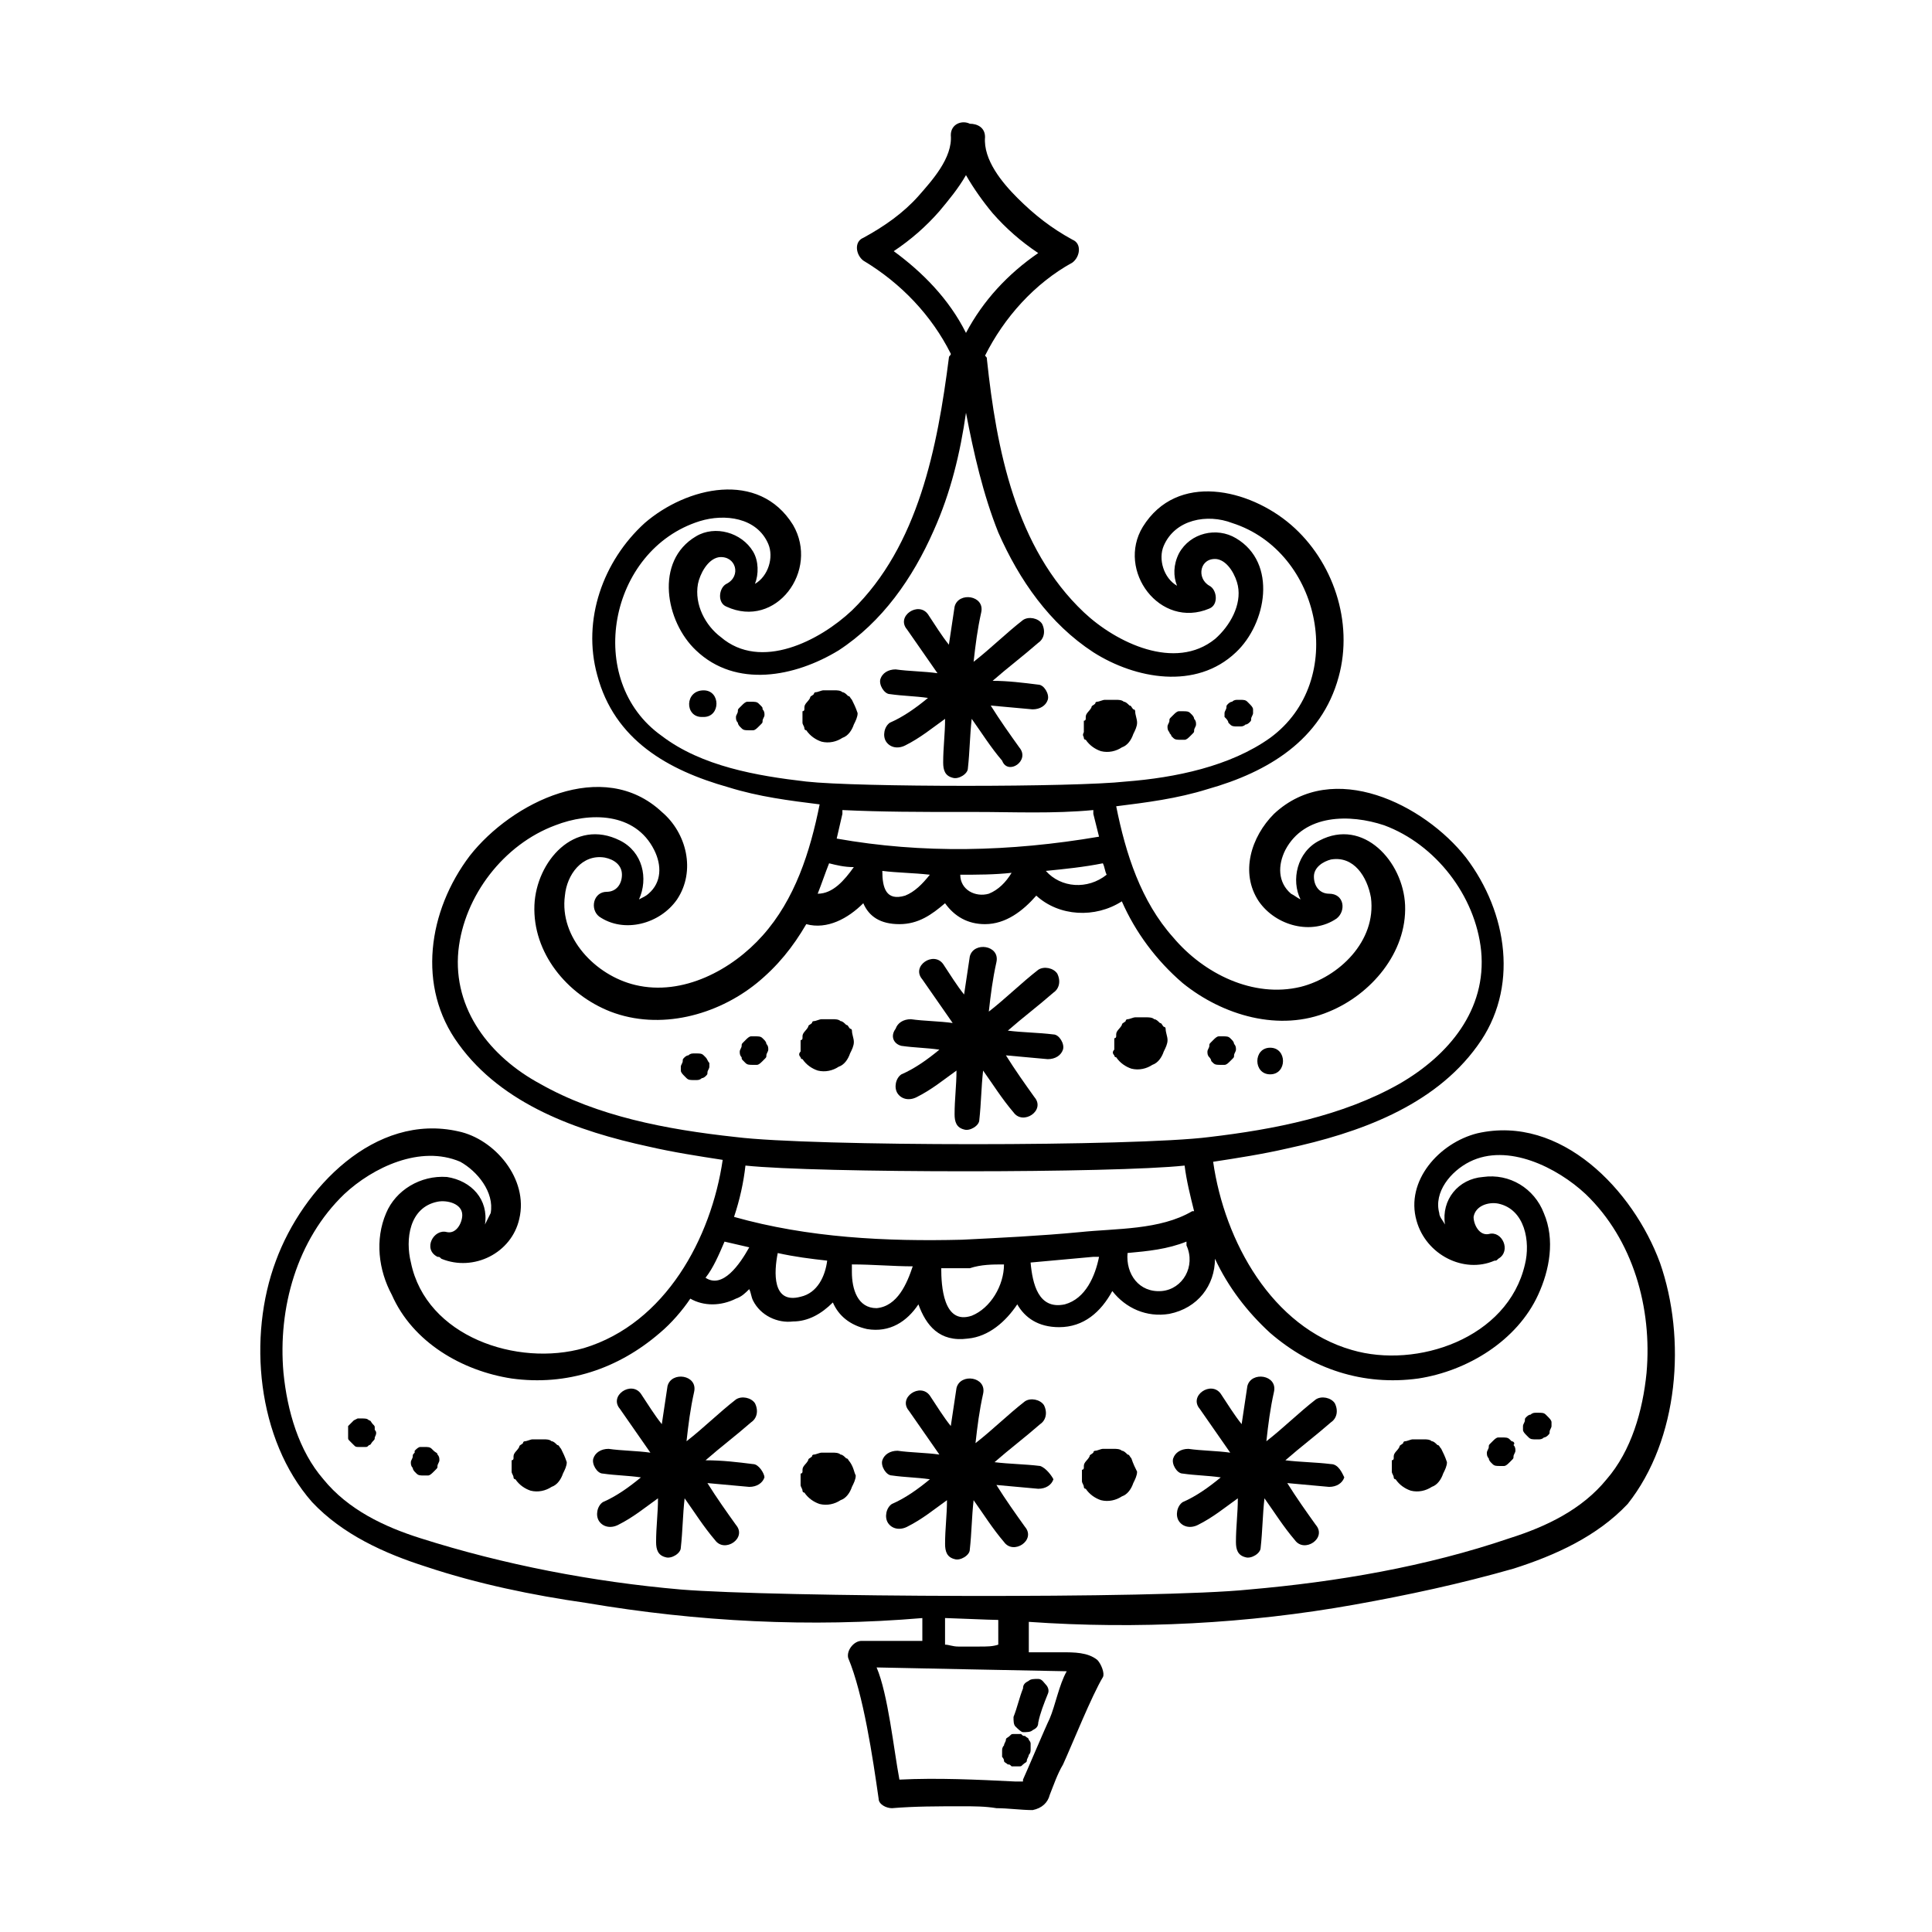 <?xml version="1.0" encoding="UTF-8"?>
<!-- Uploaded to: SVG Repo, www.svgrepo.com, Generator: SVG Repo Mixer Tools -->
<svg fill="#000000" width="800px" height="800px" version="1.1" viewBox="144 144 512 512" xmlns="http://www.w3.org/2000/svg">
 <g>
  <path d="m382.87 421.16c3.527 0.504 6.551 0.504 10.078 1.008-3.023 2.519-6.551 5.039-10.078 6.551-1.512 1.008-2.016 3.527-1.008 5.039 1.008 1.512 3.023 2.016 5.039 1.008 4.031-2.016 7.055-4.535 10.578-7.055 0 4.031-0.504 7.559-0.504 11.586 0 2.016 0.504 3.527 2.519 4.031 1.512 0.504 4.031-1.008 4.031-2.519 0.504-4.535 0.504-8.566 1.008-13.098 2.519 3.527 5.039 7.559 8.062 11.082 2.519 3.527 8.566-0.504 5.543-4.031-2.519-3.527-5.039-7.055-7.559-11.082l11.082 1.008c2.016 0 3.527-1.008 4.031-2.519s-1.008-4.031-2.519-4.031c-4.031-0.504-8.062-0.504-12.09-1.008 4.031-3.527 8.062-6.551 12.09-10.078 1.512-1.008 2.016-3.023 1.008-5.039-1.008-1.512-3.527-2.016-5.039-1.008-4.535 3.527-8.566 7.559-13.098 11.082 0.504-4.535 1.008-8.566 2.016-13.098 1.008-4.535-6.047-5.543-7.055-1.512-0.504 3.527-1.008 6.551-1.512 10.078-2.016-2.519-3.527-5.039-5.543-8.062-2.519-3.527-8.566 0.504-5.543 4.031l8.062 11.586c-3.527-0.504-7.559-0.504-11.082-1.008-2.016 0-3.527 1.008-4.031 2.519-1.508 2.019-0.5 4.035 1.512 4.539z"/>
  <path d="m414.11 342.06c-2.519-3.527-5.039-7.055-7.559-11.082l11.082 1.008c2.016 0 3.527-1.008 4.031-2.519 0.504-1.512-1.008-4.031-2.519-4.031-4.027-0.504-8.059-1.008-12.09-1.008 4.031-3.527 8.062-6.551 12.09-10.078 1.512-1.008 2.016-3.023 1.008-5.039-1.008-1.512-3.527-2.016-5.039-1.008-4.535 3.527-8.566 7.559-13.098 11.082 0.504-4.535 1.008-8.566 2.016-13.098 1.008-4.535-6.047-5.543-7.055-1.512-0.504 3.527-1.008 6.551-1.512 10.078-2.016-2.519-3.527-5.039-5.543-8.062-2.519-3.527-8.566 0.504-5.543 4.031l8.062 11.586c-3.527-0.504-7.559-0.504-11.082-1.008-2.016 0-3.527 1.008-4.031 2.519-0.504 1.512 1.008 4.031 2.519 4.031 3.527 0.504 6.551 0.504 10.078 1.008-3.023 2.519-6.551 5.039-10.078 6.551-1.512 1.008-2.016 3.527-1.008 5.039 1.008 1.512 3.023 2.016 5.039 1.008 4.031-2.016 7.055-4.535 10.578-7.055 0 4.031-0.504 7.559-0.504 11.586 0 2.016 0.504 3.527 2.519 4.031 1.512 0.504 4.031-1.008 4.031-2.519 0.504-4.535 0.504-8.566 1.008-13.098 2.519 3.527 5.039 7.559 8.062 11.082 1.512 4.035 7.559 0.004 4.535-3.523z"/>
  <path d="m419.65 532.5c-4.031-0.504-8.062-0.504-12.09-1.008 4.031-3.527 8.062-6.551 12.09-10.078 1.512-1.008 2.016-3.023 1.008-5.039-1.008-1.512-3.527-2.016-5.039-1.008-4.535 3.527-8.566 7.559-13.098 11.082 0.504-4.535 1.008-8.566 2.016-13.098 1.008-4.535-6.047-5.543-7.055-1.512-0.504 3.527-1.008 6.551-1.512 10.078-2.016-2.519-3.527-5.039-5.543-8.062-2.519-3.527-8.566 0.504-5.543 4.031l8.062 11.586c-3.527-0.504-7.559-0.504-11.082-1.008-2.016 0-3.527 1.008-4.031 2.519-0.504 1.512 1.008 4.031 2.519 4.031 3.527 0.504 6.551 0.504 10.078 1.008-3.023 2.519-6.551 5.039-10.078 6.551-1.512 1.008-2.016 3.527-1.008 5.039s3.023 2.016 5.039 1.008c4.031-2.016 7.055-4.535 10.578-7.055 0 4.031-0.504 7.559-0.504 11.586 0 2.016 0.504 3.527 2.519 4.031 1.512 0.504 4.031-1.008 4.031-2.519 0.504-4.535 0.504-8.566 1.008-13.098 2.519 3.527 5.039 7.559 8.062 11.082 2.519 3.527 8.566-0.504 5.543-4.031-2.519-3.527-5.039-7.055-7.559-11.082l11.082 1.008c2.016 0 3.527-1.008 4.031-2.519-0.504-1.004-2.016-3.019-3.527-3.523z"/>
  <path d="m496.73 532c-4.031-0.504-8.062-0.504-12.09-1.008 4.031-3.527 8.062-6.551 12.09-10.078 1.512-1.008 2.016-3.023 1.008-5.039-1.008-1.512-3.527-2.016-5.039-1.008-4.535 3.527-8.566 7.559-13.098 11.082 0.504-4.535 1.008-8.566 2.016-13.098 1.008-4.535-6.047-5.543-7.055-1.512-0.504 3.527-1.008 6.551-1.512 10.078-2.016-2.519-3.527-5.039-5.543-8.062-2.519-3.527-8.566 0.504-5.543 4.031l8.062 11.586c-3.527-0.504-7.559-0.504-11.082-1.008-2.016 0-3.527 1.008-4.031 2.519-0.504 1.512 1.008 4.031 2.519 4.031 3.527 0.504 6.551 0.504 10.078 1.008-3.023 2.519-6.551 5.039-10.078 6.551-1.512 1.008-2.016 3.527-1.008 5.039 1.008 1.512 3.023 2.016 5.039 1.008 4.031-2.016 7.055-4.535 10.578-7.055 0 4.031-0.504 7.559-0.504 11.586 0 2.016 0.504 3.527 2.519 4.031 1.512 0.504 4.031-1.008 4.031-2.519 0.504-4.535 0.504-8.566 1.008-13.098 2.519 3.527 5.039 7.559 8.062 11.082 2.519 3.527 8.566-0.504 5.543-4.031-2.519-3.527-5.039-7.055-7.559-11.082l11.082 1.008c2.016 0 3.527-1.008 4.031-2.519-0.504-1.004-1.512-3.523-3.527-3.523z"/>
  <path d="m343.57 532c-4.027-0.504-8.059-1.008-12.594-1.008 4.031-3.527 8.062-6.551 12.09-10.078 1.512-1.008 2.016-3.023 1.008-5.039-1.008-1.512-3.527-2.016-5.039-1.008-4.535 3.527-8.566 7.559-13.098 11.082 0.504-4.535 1.008-8.566 2.016-13.098 1.008-4.535-6.047-5.543-7.055-1.512-0.504 3.527-1.008 6.551-1.512 10.078-2.016-2.519-3.527-5.039-5.543-8.062-2.519-3.527-8.566 0.504-5.543 4.031l8.062 11.586c-3.527-0.504-7.559-0.504-11.082-1.008-2.016 0-3.527 1.008-4.031 2.519s1.008 4.031 2.519 4.031c3.527 0.504 6.551 0.504 10.078 1.008-3.023 2.519-6.551 5.039-10.078 6.551-1.512 1.008-2.016 3.527-1.008 5.039 1.008 1.512 3.023 2.016 5.039 1.008 4.031-2.016 7.055-4.535 10.578-7.055 0 4.031-0.504 7.559-0.504 11.586 0 2.016 0.504 3.527 2.519 4.031 1.512 0.504 4.031-1.008 4.031-2.519 0.504-4.535 0.504-8.566 1.008-13.098 2.519 3.527 5.039 7.559 8.062 11.082 2.519 3.527 8.566-0.504 5.543-4.031-2.519-3.527-5.039-7.055-7.559-11.082l11.082 1.008c2.016 0 3.527-1.008 4.031-2.519 0-1.004-1.512-3.523-3.023-3.523z"/>
  <path d="m356.17 424.18s0 0.504 0.504 0.504c1.008 1.512 2.519 2.519 4.031 3.023 2.016 0.504 4.031 0 5.543-1.008 1.512-0.504 2.519-2.016 3.023-3.527 0.504-1.008 1.008-2.016 1.008-3.023 0-1.008-0.504-2.016-0.504-3.023 0 0 0-0.504-0.504-0.504-0.504-0.504-0.504-1.008-1.008-1.008-0.504-0.504-1.008-1.008-1.512-1.008-0.504-0.504-1.512-0.504-2.016-0.504h-1.512-1.512c-0.504 0-1.512 0.504-2.016 0.504 0 0-0.504 0-0.504 0.504-0.504 0.504-1.008 0.504-1.008 1.008-0.504 1.008-1.512 1.512-1.512 2.519v0.504s0 0.504-0.504 0.504v3.023c-0.504 0.504-0.504 1.008 0 1.512z"/>
  <path d="m443.83 530.48c-0.504-0.504-0.504-1.008-1.008-1.008-0.504-0.504-1.008-1.008-1.512-1.008-0.504-0.504-1.512-0.504-2.016-0.504h-1.512-1.512c-0.504 0-1.512 0.504-2.016 0.504 0 0-0.504 0-0.504 0.504-0.504 0.504-1.008 0.504-1.008 1.008-0.504 1.008-1.512 1.512-1.512 2.519v0.504s0 0.504-0.504 0.504v3.023c0 0.504 0.504 1.008 0.504 1.512 0 0 0 0.504 0.504 0.504 1.008 1.512 2.519 2.519 4.031 3.023 2.016 0.504 4.031 0 5.543-1.008 1.512-0.504 2.519-2.016 3.023-3.527 0.504-1.008 1.008-2.016 1.008-3.023-0.504-1.008-1.008-2.016-1.512-3.527z"/>
  <path d="m525.95 527.96c-0.504-0.504-0.504-1.008-1.008-1.008-0.504-0.504-1.008-1.008-1.512-1.008-0.504-0.504-1.512-0.504-2.016-0.504h-1.512-1.512c-0.504 0-1.512 0.504-2.016 0.504 0 0-0.504 0-0.504 0.504-0.504 0.504-1.008 0.504-1.008 1.008-0.504 1.008-1.512 1.512-1.512 2.519v0.504s0 0.504-0.504 0.504v3.023c0 0.504 0.504 1.008 0.504 1.512 0 0 0 0.504 0.504 0.504 1.008 1.512 2.519 2.519 4.031 3.023 2.016 0.504 4.031 0 5.543-1.008 1.512-0.504 2.519-2.016 3.023-3.527 0.504-1.008 1.008-2.016 1.008-3.023-0.504-1.512-1.008-2.519-1.512-3.527z"/>
  <path d="m369.27 531.49c-0.504-0.504-0.504-1.008-1.008-1.008-0.504-0.504-1.008-1.008-1.512-1.008-0.504-0.504-1.512-0.504-2.016-0.504h-1.512-1.512c-0.504 0-1.512 0.504-2.016 0.504 0 0-0.504 0-0.504 0.504-0.504 0.504-1.008 0.504-1.008 1.008-0.504 1.008-1.512 1.512-1.512 2.519v0.504s0 0.504-0.504 0.504v3.023c0 0.504 0.504 1.008 0.504 1.512 0 0 0 0.504 0.504 0.504 1.008 1.512 2.519 2.519 4.031 3.023 2.016 0.504 4.031 0 5.543-1.008 1.512-0.504 2.519-2.016 3.023-3.527 0.504-1.008 1.008-2.016 1.008-3.023-0.504-1.008-0.504-2.016-1.512-3.527v0z"/>
  <path d="m292.69 527.96c-0.504-0.504-0.504-1.008-1.008-1.008-0.504-0.504-1.008-1.008-1.512-1.008-0.504-0.504-1.512-0.504-2.016-0.504h-1.512-1.512c-0.504 0-1.512 0.504-2.016 0.504 0 0-0.504 0-0.504 0.504-0.504 0.504-1.008 0.504-1.008 1.008-0.504 1.008-1.512 1.512-1.512 2.519v0.504s0 0.504-0.504 0.504v3.023c0 0.504 0.504 1.008 0.504 1.512 0 0 0 0.504 0.504 0.504 1.008 1.512 2.519 2.519 4.031 3.023 2.016 0.504 4.031 0 5.543-1.008 1.512-0.504 2.519-2.016 3.023-3.527 0.504-1.008 1.008-2.016 1.008-3.023-0.504-1.512-1.008-2.519-1.512-3.527z"/>
  <path d="m431.23 339.54s0 0.504 0.504 0.504c1.008 1.512 2.519 2.519 4.031 3.023 2.016 0.504 4.031 0 5.543-1.008 1.512-0.504 2.519-2.016 3.023-3.527 0.504-1.008 1.008-2.016 1.008-3.023 0-1.008-0.504-2.016-0.504-3.023 0 0 0-0.504-0.504-0.504-0.504-0.504-0.504-1.008-1.008-1.008-0.504-0.504-1.008-1.008-1.512-1.008-0.504-0.504-1.512-0.504-2.016-0.504h-1.512-1.512c-0.504 0-1.512 0.504-2.016 0.504 0 0-0.504 0-0.504 0.504-0.504 0.504-1.008 0.504-1.008 1.008-0.504 1.008-1.512 1.512-1.512 2.519v0.504s0 0.504-0.504 0.504v3.023c-0.504 1.008 0 1.008 0 1.512z"/>
  <path d="m369.77 329.46c-0.504-0.504-0.504-1.008-1.008-1.008-0.504-0.504-1.008-1.008-1.512-1.008-0.504-0.504-1.512-0.504-2.016-0.504h-1.512-1.512c-0.504 0-1.512 0.504-2.016 0.504 0 0-0.504 0-0.504 0.504-0.504 0.504-1.008 0.504-1.008 1.008-0.504 1.008-1.512 1.512-1.512 2.519v0.504s0 0.504-0.504 0.504v3.023c0 0.504 0.504 1.008 0.504 1.512 0 0 0 0.504 0.504 0.504 1.008 1.512 2.519 2.519 4.031 3.023 2.016 0.504 4.031 0 5.543-1.008 1.512-0.504 2.519-2.016 3.023-3.527 0.504-1.008 1.008-2.016 1.008-3.023-0.504-1.512-1.008-2.519-1.512-3.527z"/>
  <path d="m439.3 423.68s0 0.504 0.504 0.504c1.008 1.512 2.519 2.519 4.031 3.023 2.016 0.504 4.031 0 5.543-1.008 1.512-0.504 2.519-2.016 3.023-3.527 0.504-1.008 1.008-2.016 1.008-3.023 0-1.008-0.504-2.016-0.504-3.023 0 0 0-0.504-0.504-0.504-0.504-0.504-0.504-1.008-1.008-1.008-0.504-0.504-1.008-1.008-1.512-1.008-0.504-0.504-1.512-0.504-2.016-0.504h-1.512-1.512c-0.504 0-1.512 0.504-2.016 0.504 0 0-0.504 0-0.504 0.504-0.504 0.504-1.008 0.504-1.008 1.008-0.504 1.008-1.512 1.512-1.512 2.519v0.504s0 0.504-0.504 0.504v3.023c-0.504 0.508-0.504 1.008 0 1.512z"/>
  <path d="m258.93 528.47-0.504-0.504c-0.504-0.504-1.008-0.504-2.016-0.504h-1.008c-0.504 0-1.008 0.504-1.512 1.008v0.504c-0.504 0.504-0.504 0.504-0.504 1.008 0 0.504-0.504 1.008-0.504 1.512 0 0.504 0 1.008 0.504 1.512 0 0.504 0.504 1.008 0.504 1.008l0.504 0.504c0.504 0.504 1.008 0.504 2.016 0.504h1.008c0.504 0 1.008-0.504 1.512-1.008 0 0 0.504-0.504 0.504-0.504 0.504-0.504 0.504-0.504 0.504-1.008s0.504-1.008 0.504-1.512c0-0.504 0-1.008-0.504-1.512 0-0.504-0.504-0.504-1.008-1.008z"/>
  <path d="m544.59 525.95s-0.504-0.504-0.504-0.504c-0.504-0.504-1.008-0.504-2.016-0.504h-1.008c-0.504 0-1.008 0.504-1.512 1.008l-0.504 0.504c-0.504 0.504-0.504 0.504-0.504 1.008 0 0.504-0.504 1.008-0.504 1.512s0 1.008 0.504 1.512c0 0.504 0.504 1.008 0.504 1.008l0.504 0.504c0.504 0.504 1.008 0.504 2.016 0.504h1.008c0.504 0 1.008-0.504 1.512-1.008 0 0 0.504-0.504 0.504-0.504 0.504-0.504 0.504-0.504 0.504-1.008 0-0.504 0.504-1.008 0.504-1.512s0-1.008-0.504-1.512c0.5-0.504-0.004-1.008-0.504-1.008z"/>
  <path d="m341.05 425.19 0.504 0.504c0.504 0.504 1.008 0.504 2.016 0.504h1.008c0.504 0 1.008-0.504 1.512-1.008l0.504-0.504c0.504-0.504 0.504-0.504 0.504-1.008 0-0.504 0.504-1.008 0.504-1.512 0-0.504 0-1.008-0.504-1.512 0-0.504-0.504-1.008-0.504-1.008l-0.504-0.504c-0.504-0.504-1.008-0.504-2.016-0.504h-1.008c-0.504 0-1.008 0.504-1.512 1.008l-0.504 0.508c-0.504 0.504-0.504 0.504-0.504 1.008s-0.504 1.008-0.504 1.512 0 1.008 0.504 1.512c0 0.5 0 0.5 0.504 1.004z"/>
  <path d="m464.99 425.19 0.504 0.504c0.504 0.504 1.008 0.504 2.016 0.504h1.008c0.504 0 1.008-0.504 1.512-1.008l0.504-0.504c0.504-0.504 0.504-0.504 0.504-1.008 0-0.504 0.504-1.008 0.504-1.512 0-0.504 0-1.008-0.504-1.512 0-0.504-0.504-1.008-0.504-1.008l-0.504-0.504c-0.504-0.504-1.008-0.504-2.016-0.504h-1.008c-0.504 0-1.008 0.504-1.512 1.008l-0.504 0.508c-0.504 0.504-0.504 0.504-0.504 1.008s-0.504 1.008-0.504 1.512 0 1.008 0.504 1.512c0-0.004 0.504 0.5 0.504 1.004z"/>
  <path d="m345.59 330.98-0.504-0.504c-0.504-0.504-1.008-0.504-2.016-0.504h-1.008c-0.504 0-1.008 0.504-1.512 1.008l-0.504 0.504c-0.504 0.504-0.504 0.504-0.504 1.008 0 0.504-0.504 1.008-0.504 1.512s0 1.008 0.504 1.512c0 0.504 0.504 1.008 0.504 1.008s0.504 0.504 0.504 0.504c0.504 0.504 1.008 0.504 2.016 0.504h1.008c0.504 0 1.008-0.504 1.512-1.008l0.504-0.504c0.504-0.504 0.504-0.504 0.504-1.008 0-0.504 0.504-1.008 0.504-1.512s0-1.008-0.504-1.512c0-0.504 0-0.504-0.504-1.008z"/>
  <path d="m454.41 339.04s0.504 0.504 0.504 0.504c0.504 0.504 1.008 0.504 2.016 0.504h1.008c0.504 0 1.008-0.504 1.512-1.008l0.504-0.504c0.504-0.504 0.504-0.504 0.504-1.008s0.504-1.008 0.504-1.512 0-1.008-0.504-1.512c0-0.504-0.504-1.008-0.504-1.008l-0.504-0.504c-0.504-0.504-1.008-0.504-2.016-0.504h-1.008c-0.504 0-1.008 0.504-1.512 1.008l-0.504 0.504c-0.504 0.504-0.504 0.504-0.504 1.008 0 0.504-0.504 1.008-0.504 1.512 0 0.504 0 1.008 0.504 1.512 0 0.504 0.504 0.504 0.504 1.008z"/>
  <path d="m583.89 478.59c-7.055-19.145-26.199-39.297-48.367-34.258-10.078 2.519-19.145 12.594-16.121 23.176 2.519 9.07 12.594 14.105 20.656 10.578 0.504 0 0.504 0 1.008-0.504 3.527-2.016 1.008-7.559-2.519-6.551-2.519 0.504-4.031-2.519-4.031-4.535 0.504-3.023 4.031-4.031 6.551-3.527 7.055 1.512 8.566 10.078 7.055 16.121-4.535 19.648-28.719 27.711-45.848 22.672-21.16-6.047-33.754-28.719-36.777-49.879 6.551-1.008 13.098-2.016 19.648-3.527 18.641-4.031 38.793-11.082 50.383-27.207 11.082-15.113 8.062-35.266-3.023-49.879-11.082-14.105-35.266-26.199-50.883-11.586-6.047 6.047-9.07 15.617-4.031 23.176 4.535 6.551 14.105 9.07 20.656 4.535 2.519-2.016 2.016-6.551-2.016-6.551-2.519 0-4.031-2.016-4.031-4.535s2.519-4.031 4.535-4.535c6.047-1.008 9.574 4.535 10.578 10.078 1.512 11.586-8.566 21.16-18.641 23.68-12.594 3.023-25.695-3.527-33.754-13.098-8.566-9.574-12.594-22.168-15.113-34.762 8.062-1.008 16.121-2.016 24.184-4.535 16.121-4.535 30.23-13.098 34.762-29.727 4.031-14.609-1.512-30.73-12.594-40.305s-30.23-14.105-39.297 0.504c-7.055 11.586 4.535 27.207 17.633 21.664 2.519-1.008 2.016-5.039 0-6.047-3.527-2.016-2.519-7.559 2.016-7.055 3.023 0.504 5.039 4.535 5.543 7.055 1.008 5.039-2.016 10.578-6.047 14.105-10.578 8.566-26.199 1.008-34.762-7.055-18.137-17.129-23.176-43.328-25.695-67.008 0-0.504 0-0.504-0.504-1.008 5.039-10.078 13.098-19.145 23.176-24.688 2.016-1.512 2.519-5.039 0-6.047-5.543-3.023-10.078-6.551-14.609-11.082-4.031-4.031-9.07-10.078-8.566-16.121 0-2.519-2.016-3.527-4.031-3.527-2.016-1.008-5.039 0-5.039 3.023 0.504 6.047-5.039 12.09-8.566 16.121-4.031 4.535-9.07 8.062-14.609 11.082-2.519 1.008-2.016 4.535 0 6.047 10.078 6.047 18.137 14.609 23.176 24.688 0 0.504-0.504 0.504-0.504 1.008-3.023 23.68-8.062 49.879-25.695 67.008-8.566 8.062-24.184 16.121-34.762 7.055-4.031-3.023-7.055-8.566-6.047-14.105 0.504-2.519 2.519-6.551 5.543-7.055 4.535-0.504 6.047 5.039 2.016 7.055-2.016 1.008-2.519 5.039 0 6.047 13.098 6.047 24.688-9.574 17.633-21.664-9.07-14.609-28.215-10.078-39.297-0.504-11.082 10.078-16.625 25.695-12.594 40.305 4.535 17.129 18.641 25.191 34.762 29.727 8.062 2.519 16.121 3.527 24.184 4.535-2.519 12.594-6.551 25.191-15.113 34.762-8.062 9.07-21.16 16.121-33.754 13.098-10.578-2.519-20.152-12.594-18.641-23.68 0.504-5.543 4.535-11.082 10.578-10.078 2.519 0.504 4.535 2.016 4.535 4.535 0 2.519-1.512 4.535-4.031 4.535-3.527 0-4.535 4.535-2.016 6.551 6.551 4.535 16.121 2.016 20.656-4.535 5.039-7.559 2.519-17.633-4.031-23.176-15.617-14.609-39.801-2.519-50.883 11.586-11.082 14.609-14.105 34.762-3.023 49.879 11.586 16.121 31.738 23.176 50.383 27.207 6.551 1.512 13.098 2.519 19.648 3.527-3.023 20.656-15.113 43.328-36.777 49.879-17.633 5.039-41.816-3.023-45.848-22.672-1.512-6.047-0.504-14.609 7.055-16.121 2.519-0.504 6.551 0.504 6.551 3.527 0 2.016-1.512 5.039-4.031 4.535-3.527-1.008-6.551 4.535-2.519 6.551 0.504 0 0.504 0 1.008 0.504 8.566 3.527 18.641-1.512 20.656-10.578 2.519-10.578-6.551-21.16-16.121-23.176-22.168-5.039-41.312 15.113-48.367 34.258-7.559 20.152-5.039 47.359 9.574 63.984 8.062 8.566 19.145 13.602 30.23 17.129 13.602 4.535 28.215 7.559 42.32 9.574 29.727 5.039 59.449 6.551 89.176 4.031v5.039 1.008h-16.121c-2.016 0-4.031 2.519-3.527 4.535 4.031 9.574 6.551 26.703 8.062 37.281 0 1.512 2.016 2.519 3.527 2.519 6.047-0.504 12.09-0.504 18.641-0.504 3.023 0 6.047 0 9.07 0.504 3.023 0 6.551 0.504 9.574 0.504 2.519-0.504 4.031-2.016 4.535-4.031 1.008-2.519 2.016-5.543 3.527-8.062 2.519-5.543 7.559-18.137 10.578-23.176 0.504-1.008-0.504-3.527-1.512-4.535-2.519-2.016-6.047-2.016-9.574-2.016h-8.566v-4.535-3.527c28.719 2.016 57.938 0.504 86.152-4.535 14.105-2.519 28.215-5.543 42.32-9.574 11.082-3.527 22.168-8.566 30.23-17.129 13.582-17.129 15.598-43.828 8.547-63.98zm-203.04-268.03c4.535-3.023 8.566-6.551 12.09-10.578 2.519-3.023 5.039-6.047 7.055-9.574 2.016 3.527 4.535 7.055 7.055 10.078 3.527 4.031 7.559 7.559 12.09 10.578-8.062 5.543-14.609 12.594-19.145 21.16-4.535-9.07-11.59-16.121-19.145-21.664zm-23.176 140.56c-13.102-1.512-27.711-4.031-38.289-12.09-20.656-14.609-14.105-49.375 10.078-56.93 6.551-2.016 15.113-1.008 18.137 6.047 1.512 3.527 0 8.566-3.527 10.578 1.008-2.519 1.008-6.047-0.504-8.566-3.023-5.039-10.078-7.055-15.113-4.031-11.082 6.551-8.062 22.672 0 30.23 10.578 10.078 26.199 7.055 37.785 0 11.586-7.559 19.648-19.145 25.191-31.738 4.535-10.078 7.055-20.656 8.566-31.234 2.016 10.578 4.535 21.664 8.566 31.738 5.543 12.594 13.602 24.184 25.191 31.738 11.082 7.055 27.207 10.078 37.785 0 8.062-7.559 11.082-23.68 0-30.23-5.039-3.023-12.09-1.512-15.113 4.031-1.512 3.023-1.512 6.047-0.504 8.566-3.527-2.016-5.039-7.055-3.527-10.578 3.023-7.055 11.586-8.566 18.137-6.047 23.68 7.559 30.73 41.816 10.078 56.93-10.578 7.559-25.191 10.578-38.289 11.586-13.613 1.512-71.047 1.512-84.648 0zm8.059 15.113c0.504-2.016 1.008-4.535 1.512-6.551v-1.008c10.578 0.504 20.656 0.504 31.234 0.504h4.031c10.078 0 20.656 0.504 31.234-0.504v1.008c0.504 2.016 1.008 4.031 1.512 6.047-23.676 4.031-46.852 4.535-69.523 0.504zm46.352 9.07c-1.512 2.519-3.527 4.535-6.047 5.543-3.527 1.008-7.559-1.008-7.559-5.039 4.535 0 9.07 0 13.605-0.504zm-21.664 0.504c-2.016 2.519-4.031 4.535-6.551 5.543-5.039 1.512-6.047-2.016-6.047-6.551 4.035 0.504 8.062 0.504 12.598 1.008zm-20.152-2.016c-2.519 3.527-5.543 7.055-9.574 7.055 1.008-2.519 2.016-5.543 3.023-8.062 2.016 0.504 4.031 1.008 6.551 1.008zm66-1.008c0.504 1.008 0.504 2.016 1.008 3.023-5.039 4.031-12.094 3.527-16.121-1.008 5.035-0.504 10.074-1.008 15.113-2.016zm-149.13 58.441c-13.098-7.055-23.176-19.648-21.664-35.266 1.512-14.609 12.09-28.215 25.695-33.25 9.07-3.527 21.16-3.527 26.199 6.551 2.016 4.031 2.016 8.566-1.512 11.586-0.504 0.504-1.512 1.008-2.519 1.512 2.519-5.543 1.008-12.594-5.039-15.617-12.09-6.047-22.168 5.543-22.672 17.129-0.504 12.594 8.566 23.68 20.152 28.215 13.098 5.039 28.215 1.008 38.793-7.559 5.543-4.535 9.574-9.574 13.098-15.617 5.543 1.512 11.082-1.512 15.113-5.543 1.512 3.527 4.535 5.543 9.574 5.543 5.039 0 8.566-2.519 12.09-5.543 2.519 3.527 6.047 5.543 10.578 5.543 5.543 0 10.078-3.527 13.602-7.559 6.047 5.543 15.617 6.047 22.672 1.512 3.527 8.062 9.07 15.617 16.121 21.664 10.578 8.566 25.695 13.098 38.793 7.559 11.082-4.535 20.656-15.617 20.152-28.215-0.504-11.586-11.082-23.176-22.672-17.129-6.047 3.023-7.559 10.578-5.039 15.617-1.008-0.504-1.512-1.008-2.519-1.512-3.527-3.023-3.527-7.559-1.512-11.586 5.039-9.574 17.129-9.574 26.199-6.551 13.602 5.039 24.184 18.641 25.695 33.25 1.512 15.617-8.566 27.711-21.664 35.266-15.113 8.566-33.25 12.09-50.383 14.105-19.648 2.519-105.3 2.519-125.45 0-18.629-2.016-36.77-5.539-51.883-14.105zm143.08 39.297c-10.578 1.008-21.16 1.512-31.234 2.016-20.152 0.504-40.809-0.504-60.457-6.047 1.512-4.535 2.519-9.07 3.023-13.602 19.145 2.016 97.738 2.016 116.38 0 0.504 4.031 1.512 8.062 2.519 12.09h-0.504c-8.566 5.039-20.152 4.535-29.727 5.543zm21.664 15.617c-6.047 0.504-9.574-4.535-9.07-10.078 5.543-0.504 10.578-1.008 15.617-3.023v1.008c2.523 5.547-1.004 11.59-6.547 12.094zm-16.625-9.066c-1.008 5.039-3.527 11.082-9.07 12.594-7.055 1.512-8.566-5.543-9.07-11.082 5.543-0.504 11.082-1.008 16.625-1.512h1.516zm-25.191 2.016c0 5.543-3.527 11.586-8.566 13.602-7.559 2.519-8.062-8.062-8.062-12.594h7.559c3.023-1.008 6.047-1.008 9.07-1.008zm-24.184 0.504c-1.512 4.535-4.031 10.578-9.574 11.082-5.039 0-6.551-5.039-6.551-9.574v-2.016c5.547 0.004 11.09 0.508 16.125 0.508zm-22.672-1.512c-0.504 4.031-2.519 8.566-7.055 9.574-7.559 2.016-7.055-6.551-6.047-11.586 4.539 1.004 8.57 1.508 13.102 2.012zm-27.203-5.039c2.016 0.504 4.535 1.008 6.551 1.512-2.519 4.535-7.055 11.082-11.586 8.062 2.012-2.519 3.523-6.047 5.035-9.574zm90.684 113.86c-2.016 3.527-3.023 9.07-4.535 12.594-1.008 2.016-6.551 15.113-7.055 16.121v0.504h-2.016c-10.078-0.504-20.656-1.008-30.73-0.504-1.512-8.062-3.023-22.672-6.047-29.727 0.004 0.004 48.871 1.012 50.383 1.012zm-18.137-7.051v0c-1.512 0.504-3.023 0.504-5.039 0.504h-5.543c-1.512 0-2.519-0.504-3.527-0.504v-2.519-4.535c1.008 0 12.09 0.504 14.105 0.504 0.004 2.016 0.004 4.031 0.004 6.551zm171.8-72.047c-1.008 10.078-4.031 20.656-10.578 28.215-6.551 8.062-16.121 12.594-25.695 15.617-22.168 7.559-45.848 11.586-69.023 13.602-24.184 2.519-125.95 2.016-150.64 0-23.176-2.016-46.855-6.551-69.023-13.602-9.574-3.023-19.145-7.559-25.695-15.617-6.551-7.559-9.574-18.137-10.578-28.215-1.512-17.129 3.527-35.266 16.121-47.359 7.559-7.055 20.152-13.098 30.73-8.566 4.535 2.519 9.07 8.062 8.062 13.602-0.504 1.008-1.008 2.016-1.512 3.023 1.008-6.551-3.527-11.586-10.078-12.594-7.047-0.5-13.598 3.531-16.117 9.574-3.023 7.055-2.016 15.113 1.512 21.664 5.543 12.594 18.641 20.152 31.738 22.168 14.609 2.016 28.215-2.519 39.297-12.09 3.023-2.519 6.047-6.047 8.062-9.07 3.527 2.016 8.062 2.016 12.09 0 1.512-0.504 2.519-1.512 3.527-2.519 0.504 1.008 0.504 2.016 1.008 3.023 2.016 4.031 6.551 6.047 10.578 5.543 4.031 0 7.559-2.016 10.578-5.039 1.512 3.527 4.535 6.047 9.07 7.055 6.047 1.008 10.578-2.016 13.602-6.551 2.016 5.543 5.543 10.078 13.098 9.07 5.543-0.504 10.078-4.535 13.098-9.07 2.016 3.527 5.543 6.047 11.082 6.047 6.551 0 11.082-4.031 14.105-9.574 3.527 4.535 9.07 7.055 15.113 6.047 7.559-1.512 12.09-7.559 12.09-14.609 3.527 7.559 8.566 14.105 14.609 19.648 11.082 9.574 24.688 14.105 39.297 12.09 13.098-2.016 26.199-10.078 31.738-22.168 3.023-6.551 4.535-14.609 1.512-21.664-2.519-6.551-9.07-10.578-16.121-9.574-6.551 0.504-11.082 6.047-10.078 12.594-0.504-1.008-1.512-2.016-1.512-3.023-1.512-5.543 3.023-11.082 8.062-13.602 10.078-5.039 23.176 1.512 30.73 8.566 12.613 12.094 17.652 30.23 16.141 47.359z"/>
  <path d="m480.61 428.71c4.535 0 4.535-7.055 0-7.055-4.535 0.004-4.535 7.055 0 7.055z"/>
  <path d="m330.98 424.18s-0.504-0.504-0.504-0.504c-0.504-0.504-1.008-0.504-2.016-0.504h-0.504c-0.504 0-1.008 0-1.512 0.504-0.504 0-1.008 0.504-1.008 0.504-0.504 0.504-0.504 0.504-0.504 1.008s-0.504 1.008-0.504 1.512v1.008c0 0.504 0.504 1.008 1.008 1.512l0.504 0.504c0.504 0.504 1.008 0.504 2.016 0.504h0.504c0.504 0 1.008 0 1.512-0.504 0.504 0 1.008-0.504 1.008-0.504 0.504-0.504 0.504-0.504 0.504-1.008 0-0.504 0.504-1.008 0.504-1.512v-1.008c-0.504-0.504-0.504-1.008-1.008-1.512z"/>
  <path d="m243.31 522.93v-0.504c0-0.504 0-0.504-0.504-1.008-0.504-0.504-0.504-1.008-1.008-1.008-0.504-0.504-1.008-0.504-2.016-0.504h-1.008l-1.008 0.504-1.512 1.512v0.504 0.504 1.008 1.008c0 0.504 0 0.504 0.504 1.008l0.504 0.504s0.504 0.504 0.504 0.504c0.504 0.504 0.504 0.504 1.512 0.504h0.504 1.008c0.504 0 0.504 0 1.008-0.504 0.504 0 0.504-0.504 1.008-1.008s0.504-0.504 0.504-1.008c0.504-1.008 0.504-1.512 0-2.016z"/>
  <path d="m554.16 519.4-0.504-0.504c-0.504-0.504-1.008-0.504-2.016-0.504h-0.504c-0.504 0-1.008 0-1.512 0.504-0.504 0-1.008 0.504-1.008 0.504-0.504 0.504-0.504 0.504-0.504 1.008s-0.504 1.008-0.504 1.512v1.008c0 0.504 0.504 1.008 1.008 1.512l0.504 0.504c0.504 0.504 1.008 0.504 2.016 0.504h0.504c0.504 0 1.008 0 1.512-0.504 0.504 0 1.008-0.504 1.008-0.504 0.504-0.504 0.504-0.504 0.504-1.008s0.504-1.008 0.504-1.512v-1.008c0-0.504-0.504-1.008-1.008-1.512z"/>
  <path d="m469.52 335.51 0.504 0.504c0.504 0.504 1.008 0.504 2.016 0.504h0.504c0.504 0 1.008 0 1.512-0.504 0.504 0 1.008-0.504 1.008-0.504 0.504-0.504 0.504-0.504 0.504-1.008s0.504-1.008 0.504-1.512v-1.008c0-0.504-0.504-1.008-1.008-1.512l-0.504-0.504c-0.504-0.504-1.008-0.504-2.016-0.504h-0.504c-0.504 0-1.008 0-1.512 0.504-0.504 0-1.008 0.504-1.008 0.504-0.504 0.504-0.504 0.504-0.504 1.008 0 0.504-0.504 1.008-0.504 1.512v1.008c0.504 0.504 1.008 1.008 1.008 1.512z"/>
  <path d="m330.47 326.95c-5.039 0-5.039 7.055-0.504 7.055h0.504c4.535 0 4.535-7.055 0-7.055z"/>
  <path d="m415.11 603.04c1.008 0 2.016 0 2.519-0.504 1.008-0.504 1.512-1.008 1.512-2.016 0.504-2.519 1.512-5.039 2.519-7.559 0.504-1.008 0-2.016-0.504-2.519s-1.008-1.512-2.016-1.512c-1.008 0-2.016 0-2.519 0.504-1.008 0.504-1.512 1.008-1.512 2.016-1.008 2.519-1.512 5.039-2.519 7.559 0 1.008 0 2.016 0.504 2.519 0.504 0.504 1.512 1.512 2.016 1.512z"/>
  <path d="m410.07 610.59c0 0.504 0.504 0.504 1.008 1.008 0.504 0 0.504 0 1.008 0.504h2.016c0.504 0 0.504 0 1.008-0.504 0.504-0.504 1.008-0.504 1.008-1.008s0.504-1.008 0.504-1.512c0.504-0.504 0.504-1.008 0.504-1.512v-1.512c0-0.504-0.504-1.008-0.504-1.008 0-0.504-0.504-0.504-1.008-1.008-0.504 0-0.504 0-1.008-0.504h-2.016c-0.504 0-0.504 0-1.008 0.504-0.504 0.504-1.008 0.504-1.008 1.008s-0.504 1.008-0.504 1.512c-0.504 0.504-0.504 1.008-0.504 1.512v1.512s0.504 0.504 0.504 1.008z"/>
 </g>
</svg>
